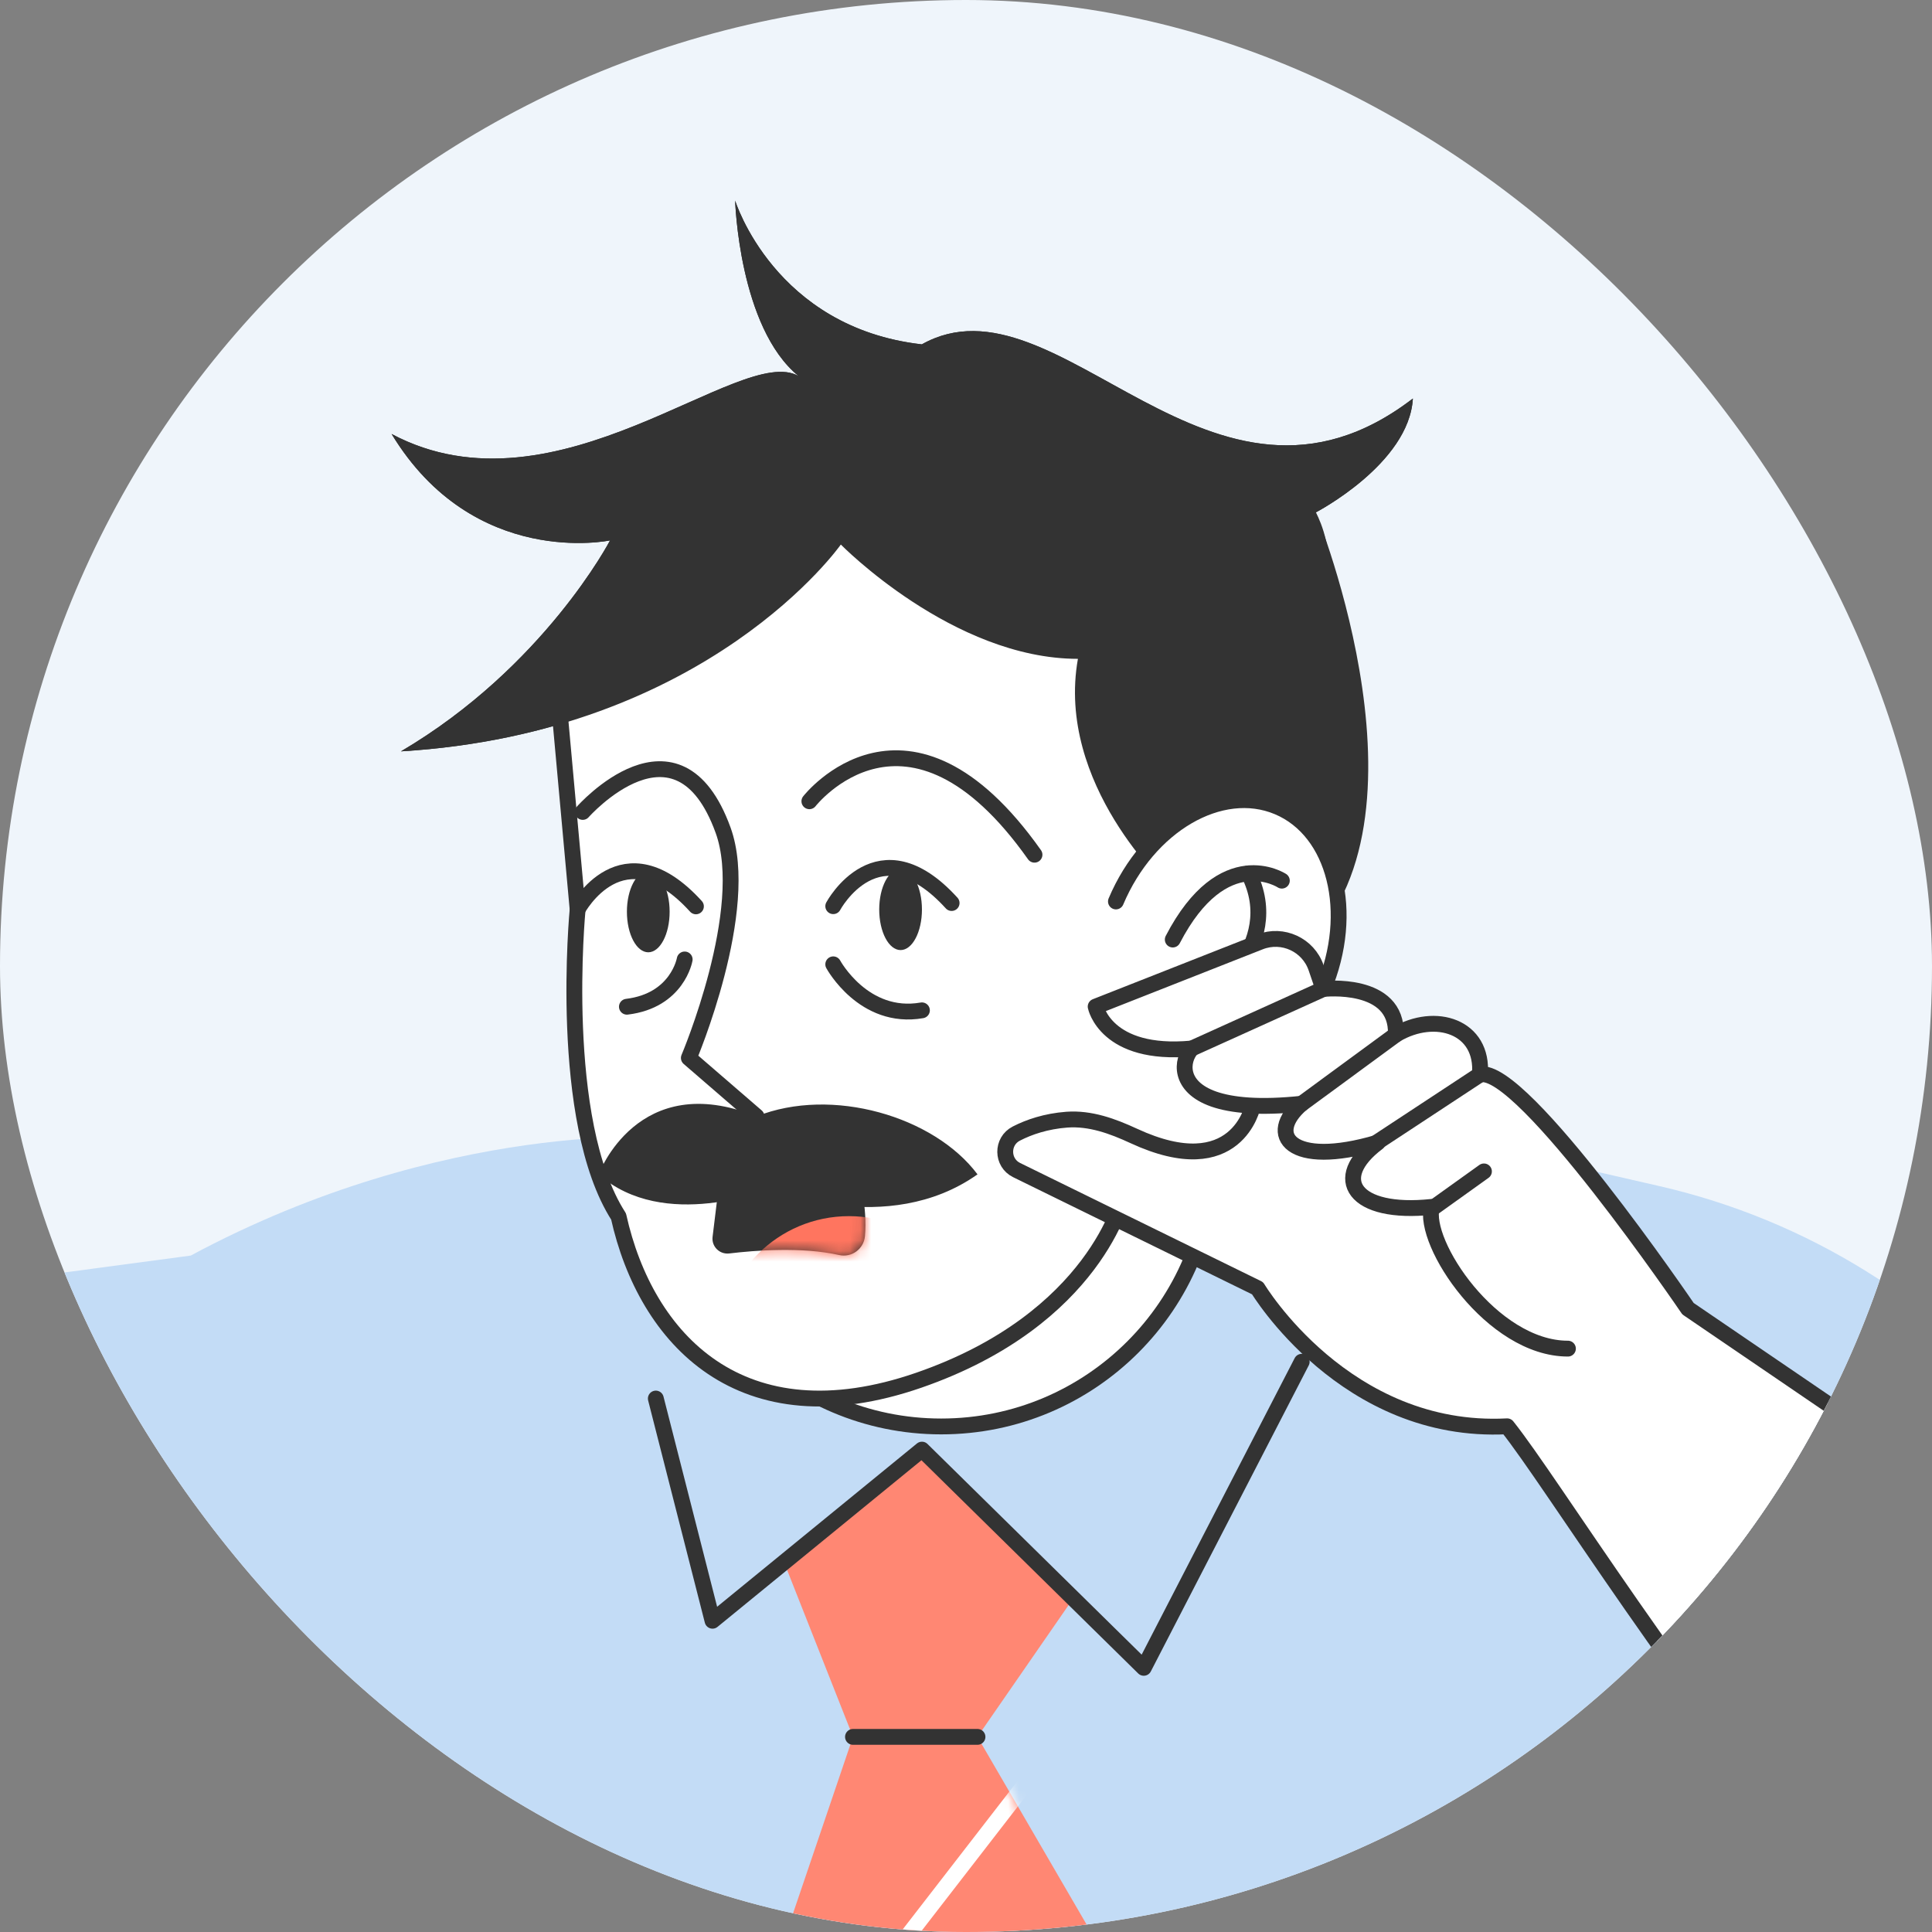 <svg width="183" height="183" viewBox="0 0 183 183" fill="none" xmlns="http://www.w3.org/2000/svg">
<rect x="0" y="0" width="183" height="183" fill="#808080" stroke="none"/>
<g clip-path="url(#clip0_3732_25455)">
<rect width="183" height="183" rx="91.5" fill="#EFF5FB"/>
<path d="M63.43 107.74C63.43 107.74 42.221 105.962 18.067 118.928L-24.889 124.675L-22.183 177.394C-22.183 177.394 7.568 175.293 40.126 189.647C61.413 212.658 77.928 291.86 77.928 291.86C77.928 291.86 128.331 330.715 190.64 300.958C194.142 292.907 198.691 276.457 198.691 276.457L192.04 213.101C192.04 213.101 209.19 218.003 218.642 205.75C228.921 178.657 213.518 159.992 213.518 159.992L192.735 134.462C183.672 123.334 171.155 115.546 157.16 112.343L128.331 105.741L63.43 107.74Z" fill="#C3DCF6"/>
<path d="M114.815 109.452C114.815 123.621 103.327 135.114 89.153 135.114C74.978 135.114 63.49 123.627 63.49 109.452C63.49 95.277 74.978 83.79 89.153 83.79C103.327 83.79 106.847 96.911 114.815 109.452Z" fill="white" stroke="#333333" stroke-width="1.5" stroke-linecap="round" stroke-linejoin="round"/>
<path d="M79.647 51.576C79.647 51.576 67.16 69.403 37.978 71.169C51.537 63.189 57.786 51.187 57.786 51.187C57.786 51.187 44.88 53.935 37.092 41.106C52.77 49.451 70.165 32.439 75.643 35.623C69.986 31.026 69.633 19 69.633 19C69.633 19 73.344 31.026 87.316 32.618C100.227 25.369 114.726 52.426 133.827 37.748C133.474 43.938 124.633 48.535 124.633 48.535C124.633 48.535 137.012 78.885 122.687 90.504C119.329 89.564 109.248 84.021 109.248 84.021C109.248 84.021 99.982 74.299 102.107 62.405C90.261 62.405 79.647 51.576 79.647 51.576Z" fill="#333333"/>
<path d="M52.774 64.824L54.713 86.146C54.713 86.146 52.773 106.176 58.592 115.227C61.178 126.857 70.223 136.549 87.026 130.736C103.829 124.918 106.409 113.287 106.409 113.287L109.964 103.919L111.581 62.244L93.491 45.441L65.704 42.855" fill="white"/>
<path d="M52.774 64.824L54.713 86.146C54.713 86.146 52.773 106.176 58.592 115.227C61.178 126.857 70.223 136.549 87.026 130.736C103.829 124.918 106.409 113.287 106.409 113.287L109.964 103.919L111.581 62.244L93.491 45.441L65.703 42.855" stroke="#333333" stroke-width="1.5" stroke-linecap="round" stroke-linejoin="round"/>
<path d="M79.647 51.576C79.647 51.576 67.16 69.403 37.978 71.169C51.537 63.189 57.786 51.187 57.786 51.187C57.786 51.187 44.88 53.935 37.092 41.106C52.77 49.451 70.165 32.439 75.643 35.623C69.986 31.026 69.633 19 69.633 19C69.633 19 73.344 31.026 87.316 32.618C100.227 25.369 114.726 52.426 133.827 37.748C133.474 43.938 124.633 48.535 124.633 48.535C124.633 48.535 130.822 59.077 116.498 70.696C110.194 72.683 110.613 84.021 110.613 84.021C110.613 84.021 99.982 74.299 102.101 62.405C90.255 62.405 79.641 51.576 79.641 51.576H79.647Z" fill="#333333"/>
<path d="M160.2 135.095L148.449 112.635L127.755 97.999H114.813L107.109 111.432L126.803 124.236L160.2 135.095Z" fill="white" stroke="#333333" stroke-width="1.5" stroke-linecap="round" stroke-linejoin="round"/>
<path d="M105.702 85.387C108.755 78.156 115.627 74.145 121.05 76.432C126.474 78.718 128.401 86.44 125.348 93.671C122.296 100.903 114.627 105.608 107.995 101.992" fill="white"/>
<path d="M105.702 85.387C108.755 78.156 115.627 74.145 121.05 76.432C126.474 78.718 128.401 86.44 125.348 93.671C122.296 100.903 114.627 105.608 107.995 101.992" stroke="#333333" stroke-width="1.5" stroke-linecap="round" stroke-linejoin="round"/>
<path d="M108.612 111.976C108.612 111.976 117.154 106.061 115.425 95.017C123.643 95.975 131.21 103.248 131.21 103.248L125.355 113.275L122.021 117.704L108.618 111.976H108.612Z" fill="white" stroke="#333333" stroke-width="1.5" stroke-linecap="round" stroke-linejoin="round"/>
<path d="M121.417 83.415C121.417 83.415 115.874 79.77 111.085 88.994L121.417 83.415Z" fill="white"/>
<path d="M121.417 83.415C121.417 83.415 115.874 79.77 111.085 88.994" stroke="#333333" stroke-width="1.5" stroke-linecap="round" stroke-linejoin="round"/>
<path d="M112.887 99.321C112.887 99.321 102.13 97.998 107.392 107.588C105.447 106.51 103.274 105.888 101.059 106.049C96.001 106.426 93.468 109.437 93.468 109.437L119.125 122.02C119.125 122.02 127.421 135.902 142.764 135.1C151.767 146.365 193.903 219.802 232.567 209.979C242.899 201.994 238.99 189.872 233.237 180.444C228.658 172.937 222.426 166.58 215.165 161.63L159.896 123.959C159.896 123.959 144.164 100.835 140.184 101.781C140.561 97.232 135.957 95.777 132.222 97.998C132.414 92.88 125.356 93.676 125.356 93.676L124.674 91.677C123.925 89.492 121.501 88.372 119.352 89.216L103.788 95.346C103.788 95.346 104.734 100.075 112.887 99.315C111.882 100.446 111.612 102.924 114.97 104.104C116.682 104.702 112.63 108.3 116.599 107.875C113.198 110.79 115.401 115.094 123.74 112.628C119.191 116.04 123.405 120.452 130.791 119.661C129.846 123.044 141.315 127.743 148.516 127.743" fill="white"/>
<path d="M113.999 95.021C113.999 95.021 121.816 89.753 118.267 82.726L113.999 95.021Z" fill="white"/>
<path d="M113.999 95.021C113.999 95.021 121.816 89.753 118.267 82.726" stroke="#333333" stroke-width="1.5" stroke-linecap="round" stroke-linejoin="round"/>
<path d="M55.197 76.907C55.197 76.907 64.176 66.73 68.492 78.637C71.222 86.155 65.248 100.21 65.248 100.21L71.659 105.748" stroke="#333333" stroke-width="1.5" stroke-linecap="round" stroke-linejoin="round"/>
<path d="M118.674 104.738C118.674 104.738 117.172 112.131 107.385 107.594C105.367 106.66 103.266 105.894 101.051 106.055C99.07 106.205 97.472 106.756 96.269 107.372C94.85 108.096 94.868 110.132 96.298 110.832L119.117 122.02C119.117 122.02 127.414 135.902 142.756 135.1C151.274 145.761 191.489 214.906 228.549 213.96C234.379 213.81 239.33 209.632 240.18 203.861C241.317 196.139 237.18 186.921 233.23 180.444C228.65 172.937 222.419 166.58 215.158 161.63L159.888 123.959C159.888 123.959 144.157 100.835 140.176 101.781C140.553 97.232 135.95 95.777 132.215 97.998C132.406 92.88 125.349 93.676 125.349 93.676L124.666 91.677C123.918 89.492 121.494 88.372 119.345 89.216L103.781 95.346C103.781 95.346 104.727 100.075 112.88 99.315C111.874 100.446 111.605 102.924 114.963 104.104C116.675 104.702 119.321 104.966 123.29 104.547C119.889 107.462 122.164 110.688 130.509 108.222C125.959 111.634 128.234 115.106 135.627 114.316C134.681 117.698 141.314 127.743 148.515 127.743" fill="white"/>
<path d="M118.674 104.738C118.674 104.738 117.172 112.131 107.385 107.594C105.367 106.66 103.266 105.894 101.051 106.055C99.07 106.205 97.472 106.756 96.269 107.372C94.85 108.096 94.868 110.132 96.298 110.832L119.117 122.02C119.117 122.02 127.414 135.902 142.756 135.1C151.274 145.761 191.489 214.906 228.549 213.96C234.379 213.81 239.33 209.632 240.18 203.861C241.317 196.139 237.18 186.921 233.23 180.444C228.65 172.937 222.419 166.58 215.158 161.63L159.888 123.959C159.888 123.959 144.157 100.835 140.176 101.781C140.553 97.232 135.95 95.777 132.215 97.998C132.406 92.88 125.349 93.676 125.349 93.676L124.666 91.677C123.918 89.492 121.494 88.372 119.345 89.216L103.781 95.346C103.781 95.346 104.727 100.075 112.88 99.315C111.874 100.446 111.605 102.924 114.963 104.104C116.675 104.702 119.321 104.966 123.29 104.547C119.889 107.462 122.164 110.688 130.509 108.222C125.959 111.634 128.234 115.106 135.627 114.316C134.681 117.698 141.314 127.743 148.515 127.743" stroke="#333333" stroke-width="1.5" stroke-linecap="round" stroke-linejoin="round"/>
<path d="M76.665 75.895C76.665 75.895 85.956 63.953 97.988 80.959" stroke="#333333" stroke-width="1.5" stroke-linecap="round" stroke-linejoin="round"/>
<path d="M54.707 86.149C54.707 86.149 58.963 78.194 65.919 85.85" stroke="#333333" stroke-width="1.5" stroke-linecap="round" stroke-linejoin="round"/>
<path d="M78.926 85.834C78.926 85.834 83.183 77.879 90.138 85.535" stroke="#333333" stroke-width="1.5" stroke-linecap="round" stroke-linejoin="round"/>
<path d="M61.405 90.202C62.522 90.202 63.428 88.481 63.428 86.359C63.428 84.236 62.522 82.516 61.405 82.516C60.287 82.516 59.381 84.236 59.381 86.359C59.381 88.481 60.287 90.202 61.405 90.202Z" fill="#333333"/>
<path d="M85.304 89.992C86.421 89.992 87.327 88.271 87.327 86.149C87.327 84.026 86.421 82.306 85.304 82.306C84.186 82.306 83.28 84.026 83.28 86.149C83.28 88.271 84.186 89.992 85.304 89.992Z" fill="#333333"/>
<path d="M78.926 91.342C78.926 91.342 81.806 96.664 87.325 95.7" stroke="#333333" stroke-width="1.5" stroke-linecap="round" stroke-linejoin="round"/>
<path d="M64.853 90.88C64.853 90.88 64.182 94.777 59.381 95.358" stroke="#333333" stroke-width="1.5" stroke-linecap="round" stroke-linejoin="round"/>
<path d="M56.704 111.235C56.704 111.235 60.391 101.184 71.657 105.746C78.793 102.89 88.484 105.746 92.59 111.235C84.036 117.299 72.902 112.588 72.902 112.588C72.902 112.588 62.9 116.73 56.704 111.235Z" fill="#333333"/>
<path d="M68.125 111.994L67.496 117.154C67.383 118.064 68.155 118.836 69.071 118.729C71.507 118.435 75.967 118.088 79.481 118.878C80.666 119.148 81.815 118.304 81.929 117.094C82.186 114.335 81.348 111.432 81.348 111.432L68.125 112V111.994Z" fill="#333333"/>
<mask id="mask0_3732_25455" style="mask-type:luminance" maskUnits="userSpaceOnUse" x="67" y="111" width="15" height="8">
<path d="M68.118 112.009L67.489 117.169C67.375 118.079 68.147 118.852 69.063 118.744C71.5 118.45 75.959 118.103 79.473 118.893C80.658 119.163 81.808 118.319 81.921 117.11C82.179 114.35 81.341 111.447 81.341 111.447L68.118 112.015V112.009Z" fill="white"/>
</mask>
<g mask="url(#mask0_3732_25455)">
<path d="M80.418 139.534C87.139 139.534 92.588 134.085 92.588 127.364C92.588 120.643 87.139 115.194 80.418 115.194C73.697 115.194 68.248 120.643 68.248 127.364C68.248 134.085 73.697 139.534 80.418 139.534Z" fill="#FF755F"/>
</g>
<path d="M74.265 147.976L80.795 164.509H92.588L101.657 151.4L87.326 137.303L74.265 147.976Z" fill="#FF8773"/>
<path d="M62.12 132.471L67.49 153.518L87.327 137.308L108.338 157.978L123.298 128.987" stroke="#333333" stroke-width="1.5" stroke-linecap="round" stroke-linejoin="round"/>
<path d="M80.794 164.518L74.383 183.398L71.654 277.026L84.314 322.61L111.575 282.39L102.985 182.398L92.587 164.518H80.794Z" fill="#FF8773"/>
<mask id="mask1_3732_25455" style="mask-type:luminance" maskUnits="userSpaceOnUse" x="71" y="164" width="41" height="159">
<path d="M80.793 164.517L74.382 183.397L71.652 277.025L84.313 322.609L111.573 282.389L102.983 182.397L92.586 164.517H80.793Z" fill="white"/>
</mask>
<g mask="url(#mask1_3732_25455)">
<path d="M40.077 276.523L115.441 179.13" stroke="white" stroke-width="1.5" stroke-miterlimit="10"/>
<path d="M34.171 250.316L109.535 152.923" stroke="white" stroke-width="1.5" stroke-miterlimit="10"/>
</g>
<path d="M80.795 164.518H92.588" stroke="#333333" stroke-width="1.5" stroke-linecap="round" stroke-linejoin="round"/>
<path d="M29.487 164.518L53.683 212.311" stroke="#333333" stroke-width="1.5" stroke-linecap="round" stroke-linejoin="round"/>
<path d="M158.495 159.737C158.495 159.737 156.634 193.055 192.035 213.103" stroke="#333333" stroke-width="1.5" stroke-linecap="round" stroke-linejoin="round"/>
<path d="M170.324 179.826C170.324 179.826 180.841 206.542 202.122 208.96" stroke="#333333" stroke-width="1.5" stroke-linecap="round" stroke-linejoin="round"/>
<path d="M125.356 93.673L112.887 99.312" stroke="#333333" stroke-width="1.5" stroke-linecap="round" stroke-linejoin="round"/>
<path d="M123.296 104.548L132.221 97.999" stroke="#333333" stroke-width="1.5" stroke-linecap="round" stroke-linejoin="round"/>
<path d="M130.205 108.347L140.178 101.786" stroke="#333333" stroke-width="1.5" stroke-linecap="round" stroke-linejoin="round"/>
<path d="M140.56 110.956L135.855 114.326" stroke="#333333" stroke-width="1.5" stroke-linecap="round" stroke-linejoin="round"/>
</g>
<defs>
<clipPath id="clip0_3732_25455">
<rect width="183" height="183" rx="91.5" fill="white"/>
</clipPath>
</defs>
</svg>
